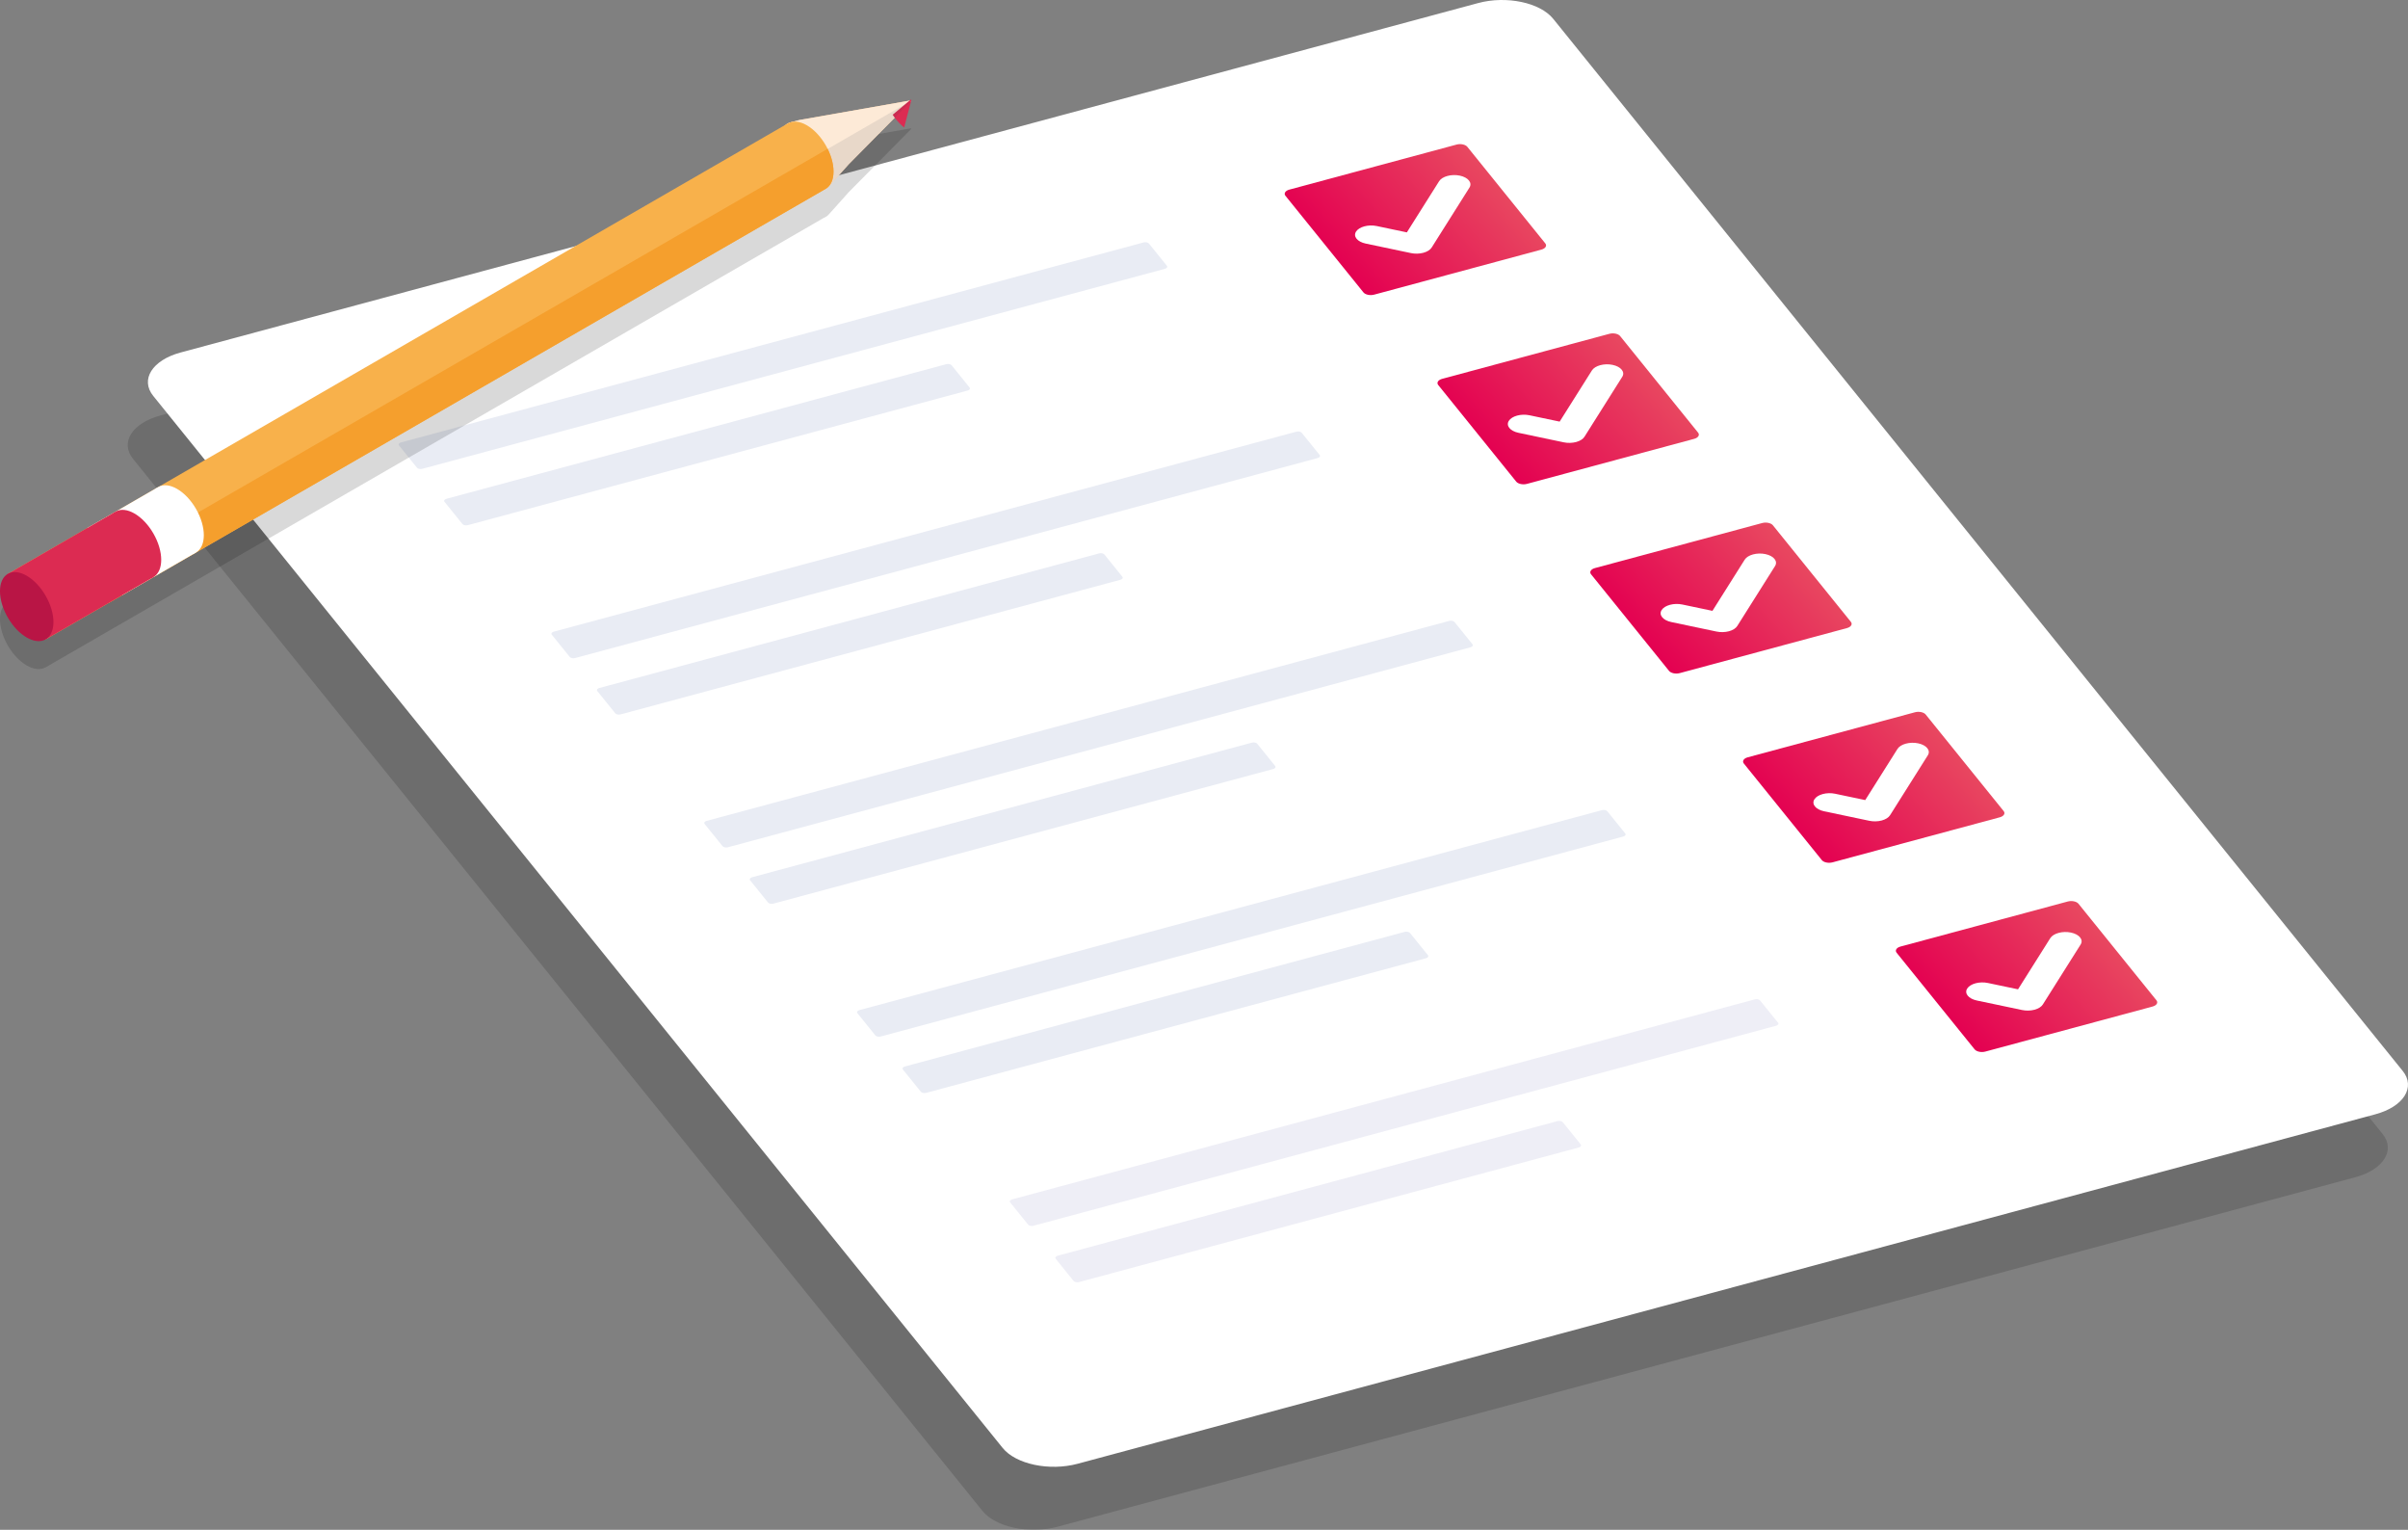 <?xml version="1.0" encoding="UTF-8"?> <!-- Generator: Adobe Illustrator 24.0.2, SVG Export Plug-In . SVG Version: 6.00 Build 0) --> <svg xmlns="http://www.w3.org/2000/svg" xmlns:xlink="http://www.w3.org/1999/xlink" id="Слой_1" x="0px" y="0px" viewBox="0 0 396.838 252.035" style="enable-background:new 0 0 396.838 252.035;" xml:space="preserve"><rect x="0" y="0" width="396.838" height="252.035" fill="#808080" stroke="none"/> <style type="text/css"> .st0{opacity:0.15;} .st1{fill:#FFFFFF;} .st2{fill:#E9ECF4;} .st3{fill:url(#SVGID_1_);} .st4{fill:url(#SVGID_2_);} .st5{fill:url(#SVGID_3_);} .st6{fill:url(#SVGID_4_);} .st7{fill:#EEEEF6;} .st8{fill:url(#SVGID_5_);} .st9{fill:#FAC795;} .st10{clip-path:url(#SVGID_7_);fill:#DC2B52;} .st11{opacity:0.1;clip-path:url(#SVGID_7_);fill:#2A324B;} .st12{fill:#F8B14B;} .st13{clip-path:url(#SVGID_9_);fill:#F59F2D;} .st14{fill:#DC2B52;} .st15{fill:#B91545;} </style> <g> <path class="st0" d="M161.914,248.929L21.925,75.6 c-2.174-2.691-0.157-5.891,4.505-7.146l213.844-57.573 c4.662-1.255,10.203-0.091,12.376,2.601l139.989,173.329 c2.174,2.691,0.157,5.891-4.505,7.146l-213.844,57.573 C169.629,252.785,164.088,251.62,161.914,248.929z"></path> <path class="st1" d="M165.238,238.553L25.249,65.224 c-2.174-2.691-0.157-5.891,4.505-7.146L243.598,0.505 c4.662-1.255,10.203-0.091,12.376,2.601L395.963,176.435 c2.174,2.691,0.157,5.891-4.505,7.146L177.614,241.154 C172.953,242.409,167.412,241.244,165.238,238.553z"></path> <g> <g> <g> <path class="st2" d="M73.584,82.174l82.363-22.175c0.333-0.09,0.729-0.006,0.884,0.186 l2.949,3.651c0.155,0.192,0.011,0.421-0.322,0.51L77.096,86.521 c-0.333,0.09-0.729,0.006-0.884-0.186l-2.949-3.651 C73.107,82.492,73.251,82.263,73.584,82.174z"></path> <path class="st2" d="M66.086,72.889l122.376-32.947 c0.333-0.09,0.729-0.006,0.884,0.186l2.949,3.651 c0.155,0.192,0.011,0.421-0.322,0.51L69.597,77.237 c-0.333,0.09-0.729,0.006-0.884-0.186l-2.949-3.651 C65.609,73.207,65.753,72.979,66.086,72.889z"></path> </g> <g> <linearGradient id="SVGID_1_" gradientUnits="userSpaceOnUse" x1="439.709" y1="12.73" x2="467.36" y2="12.73" gradientTransform="matrix(1.156 -0.272 0.643 0.714 -299.141 150.632)"> <stop offset="0" style="stop-color:#E40051"></stop> <stop offset="1" style="stop-color:#E84860"></stop> </linearGradient> <path class="st3" d="M254.022,41.123l-27.561,7.42 c-0.666,0.179-1.458,0.013-1.768-0.372l-12.851-15.912 c-0.311-0.384-0.022-0.842,0.644-1.021l27.561-7.42 c0.666-0.179,1.458-0.013,1.768,0.372L254.666,40.102 C254.976,40.487,254.688,40.944,254.022,41.123z"></path> <g> <path class="st1" d="M234.568,41.647L234.568,41.647 c-0.639,0.172-1.371,0.19-2.035,0.051l-7.469-1.57 c-1.381-0.29-2.093-1.172-1.59-1.969c0.503-0.797,2.03-1.209,3.41-0.918 l4.968,1.044l5.316-8.431c0.502-0.797,2.03-1.209,3.41-0.918 c1.381,0.29,2.093,1.172,1.59,1.969l-6.226,9.875 C235.702,41.163,235.207,41.475,234.568,41.647z"></path> </g> </g> </g> <g> <g> <path class="st2" d="M98.764,113.351l82.363-22.175c0.333-0.09,0.729-0.006,0.884,0.186 l2.949,3.651c0.155,0.192,0.011,0.421-0.322,0.51l-82.363,22.175 c-0.333,0.09-0.729,0.006-0.884-0.186l-2.949-3.651 C98.287,113.669,98.431,113.44,98.764,113.351z"></path> <path class="st2" d="M91.266,104.066l122.376-32.947 c0.333-0.09,0.729-0.006,0.884,0.186l2.949,3.651 c0.155,0.192,0.011,0.421-0.322,0.51L94.777,108.414 c-0.333,0.09-0.729,0.006-0.884-0.186l-2.949-3.651 C90.789,104.384,90.933,104.156,91.266,104.066z"></path> </g> <g> <linearGradient id="SVGID_2_" gradientUnits="userSpaceOnUse" x1="437.614" y1="55.623" x2="465.264" y2="55.623" gradientTransform="matrix(1.156 -0.272 0.643 0.714 -299.141 150.632)"> <stop offset="0" style="stop-color:#E40051"></stop> <stop offset="1" style="stop-color:#E84860"></stop> </linearGradient> <path class="st4" d="M279.202,72.3l-27.561,7.42 c-0.666,0.179-1.458,0.013-1.768-0.372l-12.851-15.912 c-0.311-0.384-0.022-0.842,0.644-1.021l27.561-7.42 c0.666-0.179,1.458-0.013,1.768,0.372l12.851,15.912 C280.156,71.663,279.868,72.12,279.202,72.3z"></path> <g> <path class="st1" d="M259.748,72.824L259.748,72.824 c-0.639,0.172-1.371,0.19-2.035,0.051l-7.469-1.57 c-1.381-0.29-2.093-1.172-1.59-1.969c0.503-0.798,2.03-1.209,3.41-0.918 l4.968,1.044l5.316-8.431c0.502-0.797,2.03-1.209,3.41-0.918 c1.381,0.29,2.093,1.172,1.59,1.969l-6.226,9.875 C260.882,72.34,260.387,72.652,259.748,72.824z"></path> </g> </g> </g> <g> <g> <path class="st2" d="M123.944,144.528l82.363-22.175 c0.333-0.09,0.729-0.006,0.884,0.186l2.949,3.651 c0.155,0.192,0.011,0.421-0.322,0.51l-82.363,22.175 c-0.333,0.09-0.729,0.006-0.884-0.186l-2.949-3.651 C123.467,144.846,123.611,144.617,123.944,144.528z"></path> <path class="st2" d="M116.446,135.243l122.376-32.947 c0.333-0.09,0.729-0.006,0.884,0.186l2.949,3.651 c0.155,0.192,0.011,0.421-0.322,0.51l-122.376,32.947 c-0.333,0.09-0.729,0.006-0.884-0.186l-2.949-3.651 C115.969,135.561,116.113,135.333,116.446,135.243z"></path> </g> <g> <linearGradient id="SVGID_3_" gradientUnits="userSpaceOnUse" x1="435.518" y1="98.516" x2="463.169" y2="98.516" gradientTransform="matrix(1.156 -0.272 0.643 0.714 -299.141 150.632)"> <stop offset="0" style="stop-color:#E40051"></stop> <stop offset="1" style="stop-color:#E84860"></stop> </linearGradient> <path class="st5" d="M304.382,103.477l-27.561,7.42 c-0.666,0.179-1.458,0.013-1.768-0.372l-12.851-15.912 c-0.311-0.384-0.022-0.841,0.644-1.021l27.561-7.42 c0.666-0.179,1.458-0.013,1.768,0.372l12.851,15.912 C305.336,102.84,305.048,103.297,304.382,103.477z"></path> <g> <path class="st1" d="M284.928,104.001L284.928,104.001 c-0.639,0.172-1.372,0.19-2.035,0.051l-7.469-1.57 c-1.381-0.29-2.093-1.172-1.59-1.969c0.503-0.797,2.03-1.209,3.41-0.918 l4.968,1.044l5.316-8.431c0.502-0.797,2.03-1.209,3.41-0.918 c1.381,0.29,2.093,1.172,1.59,1.969l-6.226,9.875 C286.062,103.517,285.567,103.829,284.928,104.001z"></path> </g> </g> </g> <g> <g> <path class="st2" d="M149.124,175.704l82.363-22.175c0.333-0.09,0.729-0.006,0.884,0.186 l2.949,3.651c0.155,0.192,0.011,0.421-0.322,0.51l-82.363,22.175 c-0.333,0.09-0.729,0.006-0.884-0.186l-2.949-3.651 C148.647,176.023,148.791,175.794,149.124,175.704z"></path> <path class="st2" d="M141.626,166.42l122.376-32.947 c0.333-0.09,0.729-0.006,0.884,0.186l2.949,3.651 c0.155,0.192,0.011,0.421-0.322,0.51l-122.376,32.947 c-0.333,0.09-0.729,0.006-0.884-0.186l-2.949-3.651 C141.149,166.738,141.293,166.51,141.626,166.42z"></path> </g> <g> <linearGradient id="SVGID_4_" gradientUnits="userSpaceOnUse" x1="433.423" y1="141.41" x2="461.074" y2="141.41" gradientTransform="matrix(1.156 -0.272 0.643 0.714 -299.141 150.632)"> <stop offset="0" style="stop-color:#E40051"></stop> <stop offset="1" style="stop-color:#E84860"></stop> </linearGradient> <path class="st6" d="M329.562,134.653l-27.561,7.42 c-0.666,0.179-1.458,0.013-1.768-0.372l-12.851-15.912 c-0.311-0.384-0.022-0.842,0.644-1.021l27.561-7.42 c0.666-0.179,1.458-0.013,1.768,0.372l12.851,15.912 C330.516,134.017,330.228,134.474,329.562,134.653z"></path> <g> <path class="st1" d="M310.108,135.178L310.108,135.178 c-0.639,0.172-1.371,0.19-2.035,0.051l-7.469-1.57 c-1.381-0.29-2.093-1.172-1.59-1.969c0.503-0.797,2.03-1.209,3.41-0.918 l4.968,1.044l5.316-8.431c0.502-0.797,2.03-1.209,3.41-0.918 c1.381,0.29,2.093,1.172,1.59,1.969l-6.226,9.875 C311.242,134.694,310.747,135.006,310.108,135.178z"></path> </g> </g> </g> <g> <g> <path class="st7" d="M174.304,206.881l82.363-22.175 c0.333-0.09,0.729-0.006,0.884,0.186l2.949,3.651 c0.155,0.192,0.011,0.421-0.322,0.51l-82.363,22.175 c-0.333,0.09-0.729,0.006-0.884-0.186l-2.949-3.651 C173.827,207.199,173.971,206.971,174.304,206.881z"></path> <path class="st7" d="M166.806,197.597l122.376-32.947 c0.333-0.09,0.729-0.006,0.884,0.186l2.949,3.651 c0.155,0.192,0.011,0.421-0.322,0.51l-122.376,32.947 c-0.333,0.09-0.729,0.006-0.884-0.186l-2.949-3.651 C166.329,197.915,166.473,197.686,166.806,197.597z"></path> </g> <g> <linearGradient id="SVGID_5_" gradientUnits="userSpaceOnUse" x1="431.328" y1="184.303" x2="458.979" y2="184.303" gradientTransform="matrix(1.156 -0.272 0.643 0.714 -299.141 150.632)"> <stop offset="0" style="stop-color:#E40051"></stop> <stop offset="1" style="stop-color:#E84860"></stop> </linearGradient> <path class="st8" d="M354.742,165.83l-27.561,7.42 c-0.666,0.179-1.458,0.013-1.768-0.372l-12.851-15.912 c-0.311-0.384-0.022-0.842,0.644-1.021l27.561-7.42 c0.666-0.179,1.458-0.013,1.768,0.372l12.851,15.912 C355.696,165.194,355.408,165.651,354.742,165.83z"></path> <g> <path class="st1" d="M335.288,166.355L335.288,166.355 c-0.639,0.172-1.371,0.19-2.035,0.051l-7.469-1.57 c-1.381-0.29-2.093-1.172-1.59-1.969c0.503-0.798,2.03-1.209,3.41-0.918 l4.968,1.044l5.316-8.431c0.502-0.797,2.03-1.209,3.41-0.918 c1.381,0.29,2.093,1.172,1.59,1.969l-6.226,9.875 C336.422,165.871,335.927,166.183,335.288,166.355z"></path> </g> </g> </g> </g> <path class="st0" d="M150.063,21.15l-18.306,3.222c-0.4,0.103-0.799,0.207-1.199,0.31 c-0.032,0.006-0.06,0.017-0.091,0.024c-0.017,0.004-0.034,0.009-0.051,0.013 c-0.13,0.029-0.254,0.069-0.374,0.118c-0.009,0.004-0.019,0.007-0.028,0.011 c-0.028,0.012-0.054,0.03-0.081,0.044c-0.008,0.004-0.016,0.009-0.024,0.013 c-0.009,0.004-0.019,0.005-0.027,0.01l-0.002-0.003L26.089,84.837 c-0.011,0.006-0.021,0.012-0.032,0.018l-0.067,0.039l-0-0.001l-6.935,4.002 c-0.003,0.001-0.005,0.003-0.008,0.004l-0.11,0.064l-0.001-0.001l-2.411,1.393 l-2.112,1.219l0.001,0.001l-6.764,3.907l-6.345,3.664 c-0.012,0.007-0.023,0.016-0.036,0.023l-0.112,0.065l0.011,0.018 C0.449,99.743,0,100.679,0,102.004c0,2.809,1.972,6.225,4.405,7.63 c1.186,0.685,2.258,0.756,3.05,0.333l0.006,0.011h0l0,0l12.675-7.319 l0.001,0.002l9.21-5.32l106.395-61.434c0.005-0.002,0.011-0.003,0.016-0.005 c0.005-0.002,0.009-0.005,0.013-0.007c0.029-0.012,0.057-0.026,0.086-0.039 c0.042-0.019,0.082-0.041,0.123-0.062c0.063-0.033,0.126-0.068,0.186-0.108 c0.023-0.015,0.045-0.03,0.068-0.046c0.028-0.02,0.055-0.043,0.083-0.065 c0.073-0.058,0.141-0.123,0.208-0.191c0.021-0.022,0.046-0.038,0.066-0.061 c1.103-1.232,2.205-2.464,3.308-3.696l10.234-10.348 C150.186,21.224,150.137,21.136,150.063,21.15z"></path> <g> <path class="st9" d="M150.063,16.547l-18.306,3.222c-0.447,0.116-0.893,0.231-1.34,0.347 l0,0c-0.13,0.029-0.255,0.069-0.374,0.118c-0.009,0.004-0.019,0.007-0.028,0.011 c-0.029,0.012-0.054,0.03-0.081,0.044c-0.08,0.039-0.157,0.08-0.231,0.128 c-0.02,0.013-0.04,0.024-0.059,0.037c-0.026,0.018-0.049,0.041-0.074,0.06 c-0.06,0.046-0.118,0.095-0.174,0.148c-0.026,0.025-0.054,0.048-0.079,0.075 c-0.017,0.018-0.034,0.038-0.05,0.056c-0.05,0.057-0.097,0.119-0.143,0.182 c-0.019,0.027-0.043,0.048-0.061,0.075c-0.01,0.014-0.017,0.031-0.027,0.046 c-0.007,0.012-0.016,0.022-0.024,0.034c-0.02,0.032-0.036,0.069-0.055,0.103 c-0.023,0.041-0.049,0.078-0.071,0.121c-0.013,0.026-0.024,0.056-0.037,0.083 c-0.014,0.03-0.028,0.061-0.041,0.093c-0.007,0.018-0.016,0.034-0.023,0.052 c-0.005,0.012-0.01,0.022-0.015,0.034c-0.03,0.078-0.058,0.159-0.084,0.243 c-0.001,0.003-0.001,0.005-0.002,0.008c-0.001,0.005-0.003,0.011-0.004,0.016 c-0.018,0.059-0.034,0.119-0.049,0.18c-0.001,0.005-0.003,0.01-0.004,0.015 c-0.001,0.004-0.002,0.007-0.003,0.011c-0.016,0.068-0.03,0.138-0.044,0.209 c-0,0.002-0.001,0.004-0.001,0.006c-0,0.001-0.001,0.003-0.001,0.004 c-0.013,0.072-0.024,0.146-0.034,0.221c-0.004,0.033-0.007,0.067-0.011,0.101 c-0.001,0.012-0.003,0.024-0.004,0.037c-0.003,0.026-0.006,0.051-0.008,0.077 c-0.001,0.008-0.001,0.016-0.001,0.023c-0.001,0.008-0.001,0.017-0.001,0.025 c-0.004,0.056-0.008,0.112-0.011,0.169c-0.003,0.071-0.005,0.144-0.005,0.218 c-0,0.036,0,0.072,0,0.108c0.001,0.037,0.001,0.075,0.002,0.113 c0.002,0.073,0.006,0.147,0.011,0.221c0.004,0.065,0.01,0.13,0.016,0.195 c0,0.005,0.001,0.01,0.001,0.015c0,0.004,0.001,0.008,0.001,0.012 c0.007,0.074,0.016,0.147,0.025,0.221c0.01,0.073,0.02,0.145,0.032,0.218 c0.004,0.024,0.008,0.048,0.012,0.071c0.002,0.014,0.005,0.028,0.007,0.042 c0.006,0.034,0.012,0.069,0.018,0.103c0.013,0.068,0.027,0.135,0.041,0.203 c0.014,0.064,0.029,0.129,0.044,0.193c0.002,0.008,0.004,0.016,0.006,0.024 c0.001,0.006,0.003,0.011,0.004,0.017c0.012,0.047,0.023,0.094,0.036,0.141 c0.013,0.051,0.027,0.102,0.042,0.153c0.014,0.051,0.029,0.102,0.045,0.153 c0.009,0.03,0.018,0.06,0.028,0.089c0.001,0.005,0.003,0.01,0.005,0.015 c0.003,0.011,0.007,0.022,0.01,0.034c0.012,0.037,0.024,0.075,0.037,0.112 c0.012,0.037,0.025,0.075,0.038,0.112s0.026,0.075,0.039,0.112 c0.012,0.034,0.024,0.067,0.037,0.101c0.009,0.024,0.018,0.048,0.027,0.073 c0,0.001,0.001,0.002,0.001,0.004c0.001,0.003,0.003,0.007,0.004,0.01 c0.011,0.029,0.022,0.057,0.033,0.086c0.011,0.029,0.023,0.057,0.034,0.086 c0.011,0.029,0.023,0.057,0.035,0.086c0.011,0.027,0.023,0.055,0.034,0.082 c0.011,0.025,0.021,0.05,0.032,0.075c0.011,0.025,0.022,0.05,0.033,0.075 c0.007,0.015,0.013,0.03,0.02,0.044c0.001,0.001,0.001,0.003,0.002,0.004 c0.004,0.009,0.008,0.017,0.012,0.026c0.011,0.025,0.023,0.05,0.034,0.074 c0.011,0.025,0.023,0.049,0.035,0.074c0.012,0.026,0.024,0.051,0.037,0.077 c0.013,0.027,0.026,0.054,0.039,0.081c0.013,0.027,0.026,0.054,0.04,0.08 c0.013,0.027,0.027,0.053,0.041,0.08c0.007,0.013,0.014,0.027,0.021,0.04 c0.001,0.002,0.002,0.004,0.003,0.006c0.006,0.011,0.012,0.023,0.018,0.034 c0.015,0.029,0.03,0.057,0.046,0.086c0.023,0.043,0.046,0.086,0.07,0.129 c0.024,0.043,0.048,0.086,0.072,0.128c0.024,0.043,0.049,0.085,0.074,0.127 c0.002,0.003,0.004,0.006,0.006,0.009c0.021,0.036,0.045,0.071,0.066,0.107 c0.072,0.119,0.144,0.238,0.221,0.354c0.01,0.015,0.02,0.03,0.03,0.045 c0.004,0.006,0.008,0.011,0.011,0.017c0.016,0.024,0.033,0.049,0.049,0.073 c0.03,0.045,0.061,0.089,0.093,0.134c0.026,0.037,0.052,0.073,0.078,0.11 c0.018,0.025,0.037,0.051,0.056,0.076c0.019,0.025,0.037,0.05,0.056,0.075 c0.002,0.003,0.004,0.005,0.006,0.008c0,0.001,0.001,0.002,0.002,0.002 c0.016,0.022,0.033,0.043,0.049,0.064c0.019,0.025,0.038,0.05,0.057,0.074 c0.019,0.024,0.037,0.047,0.056,0.071c0.018,0.022,0.035,0.044,0.053,0.066 c0.018,0.022,0.035,0.044,0.053,0.065c0.018,0.022,0.036,0.043,0.053,0.065 c0.015,0.018,0.03,0.035,0.045,0.053c0.001,0.001,0.002,0.002,0.002,0.003 c0.002,0.003,0.005,0.006,0.007,0.008c0.018,0.021,0.036,0.042,0.055,0.063 c0.02,0.023,0.04,0.046,0.06,0.069c0.021,0.024,0.042,0.047,0.063,0.07 c0.021,0.023,0.042,0.046,0.063,0.07c0.021,0.023,0.042,0.046,0.064,0.069 c0.021,0.023,0.043,0.045,0.064,0.068c0.003,0.004,0.007,0.007,0.01,0.011 c0.002,0.002,0.003,0.003,0.005,0.005c0.022,0.023,0.044,0.045,0.066,0.068 c0.028,0.029,0.057,0.058,0.086,0.086c0.029,0.028,0.058,0.057,0.087,0.085 c0.029,0.028,0.059,0.056,0.088,0.084c0.024,0.022,0.047,0.044,0.071,0.065 c0.005,0.005,0.011,0.01,0.016,0.015c0.011,0.01,0.022,0.021,0.034,0.031 c0.041,0.037,0.081,0.073,0.122,0.108c0.044,0.038,0.088,0.076,0.133,0.112 c0.039,0.033,0.079,0.064,0.119,0.096c0.006,0.005,0.012,0.01,0.018,0.014 c0.008,0.006,0.015,0.012,0.023,0.018c0.054,0.042,0.108,0.084,0.163,0.124 c0.06,0.044,0.121,0.088,0.181,0.13c0.017,0.012,0.035,0.023,0.052,0.035 c0.011,0.008,0.023,0.015,0.034,0.023c0.033,0.022,0.065,0.044,0.098,0.065 c0.062,0.04,0.125,0.079,0.188,0.117c0.049,0.029,0.099,0.058,0.148,0.085 c0.014,0.008,0.028,0.015,0.041,0.023c0.063,0.034,0.125,0.067,0.187,0.098 c0.062,0.031,0.124,0.06,0.186,0.088c0.009,0.004,0.019,0.008,0.028,0.012 c0.009,0.004,0.018,0.007,0.026,0.011c0.024,0.01,0.047,0.02,0.071,0.03 c0.008,0.003,0.015,0.007,0.023,0.01c0.012,0.005,0.024,0.011,0.036,0.015 c0.062,0.025,0.123,0.048,0.184,0.069c0.029,0.01,0.058,0.019,0.088,0.028 c0.013,0.004,0.026,0.008,0.038,0.012c0.02,0.006,0.039,0.013,0.059,0.019 c0.034,0.01,0.067,0.018,0.1,0.027c0.01,0.003,0.021,0.006,0.031,0.008 c0.018,0.005,0.037,0.011,0.056,0.015c0.048,0.012,0.095,0.021,0.143,0.031 c0.008,0.002,0.017,0.004,0.025,0.005c0.007,0.001,0.014,0.003,0.021,0.005 c0.067,0.013,0.133,0.023,0.198,0.031c0.013,0.002,0.025,0.002,0.038,0.003 c0.011,0.001,0.021,0.002,0.031,0.003c0.031,0.003,0.062,0.006,0.092,0.009 c0.008,0.001,0.015,0.002,0.023,0.002c0.005,0,0.011,0.001,0.016,0.001 c0.073,0.004,0.145,0.006,0.217,0.005c0.027-0,0.054-0.004,0.081-0.005 c0.015-0.001,0.03-0,0.044-0.001c0.016-0.001,0.033-0.003,0.049-0.004 c0.02-0.002,0.04-0.002,0.059-0.004c0.089-0.01,0.175-0.024,0.26-0.043 c0.002-0.001,0.004-0.001,0.007-0.002c0.011-0.002,0.021-0.006,0.031-0.009 c0.031-0.007,0.059-0.019,0.09-0.028c0.063-0.018,0.129-0.064,0.19-0.087 c0.005-0.002,0.008-0.005,0.013-0.007c0.03-0.012,0.057-0.026,0.086-0.039 c0.042-0.019,0.083-0.041,0.123-0.062c0.063-0.033,0.126-0.068,0.186-0.108 c0.023-0.015,0.045-0.03,0.068-0.046c0.029-0.02,0.056-0.043,0.083-0.064 c0.073-0.058,0.141-0.123,0.208-0.191c0.021-0.022,0.046-0.038,0.066-0.061 c1.103-1.232,2.203-2.433,3.306-3.665l10.234-10.348 C150.186,16.62,150.137,16.532,150.063,16.547z"></path> <g> <defs> <path id="SVGID_6_" d="M150.063,16.547l-18.306,3.222 c-0.447,0.116-0.893,0.231-1.34,0.347l0,0 c-0.13,0.029-0.255,0.069-0.374,0.118c-0.009,0.004-0.019,0.007-0.028,0.011 c-0.029,0.012-0.054,0.03-0.081,0.044c-0.08,0.039-0.157,0.08-0.231,0.128 c-0.02,0.013-0.04,0.024-0.059,0.037c-0.026,0.018-0.049,0.041-0.074,0.06 c-0.06,0.046-0.118,0.095-0.174,0.148c-0.026,0.025-0.054,0.048-0.079,0.075 c-0.017,0.018-0.034,0.038-0.05,0.056c-0.05,0.057-0.097,0.119-0.143,0.182 c-0.019,0.027-0.043,0.048-0.061,0.075c-0.01,0.014-0.017,0.031-0.027,0.046 c-0.007,0.012-0.016,0.022-0.024,0.034c-0.02,0.032-0.036,0.069-0.055,0.103 c-0.023,0.041-0.049,0.078-0.071,0.121c-0.013,0.026-0.024,0.056-0.037,0.083 c-0.014,0.03-0.028,0.061-0.041,0.093c-0.007,0.018-0.016,0.034-0.023,0.052 c-0.005,0.012-0.01,0.022-0.015,0.034c-0.03,0.078-0.058,0.159-0.084,0.243 c-0.001,0.003-0.001,0.005-0.002,0.008c-0.001,0.005-0.003,0.011-0.004,0.016 c-0.018,0.059-0.034,0.119-0.049,0.18c-0.001,0.005-0.003,0.01-0.004,0.015 c-0.001,0.004-0.002,0.007-0.003,0.011c-0.016,0.068-0.03,0.138-0.044,0.209 c-0,0.002-0.001,0.004-0.001,0.006c-0,0.001-0.001,0.003-0.001,0.004 c-0.013,0.072-0.024,0.146-0.034,0.221c-0.004,0.033-0.007,0.067-0.011,0.101 c-0.001,0.012-0.003,0.024-0.004,0.037c-0.003,0.026-0.006,0.051-0.008,0.077 c-0.001,0.008-0.001,0.016-0.001,0.023c-0.001,0.008-0.001,0.017-0.001,0.025 c-0.004,0.056-0.008,0.112-0.011,0.169c-0.003,0.071-0.005,0.144-0.005,0.218 c-0,0.036,0,0.072,0,0.108c0.001,0.037,0.001,0.075,0.002,0.113 c0.002,0.073,0.006,0.147,0.011,0.221c0.004,0.065,0.01,0.13,0.016,0.195 c0,0.005,0.001,0.01,0.001,0.015c0,0.004,0.001,0.008,0.001,0.012 c0.007,0.074,0.016,0.147,0.025,0.221c0.01,0.073,0.02,0.145,0.032,0.218 c0.004,0.024,0.008,0.048,0.012,0.071c0.002,0.014,0.005,0.028,0.007,0.042 c0.006,0.034,0.012,0.069,0.018,0.103c0.013,0.068,0.027,0.135,0.041,0.203 c0.014,0.064,0.029,0.129,0.044,0.193c0.002,0.008,0.004,0.016,0.006,0.024 c0.001,0.006,0.003,0.011,0.004,0.017c0.012,0.047,0.023,0.094,0.036,0.141 c0.013,0.051,0.027,0.102,0.042,0.153c0.014,0.051,0.029,0.102,0.045,0.153 c0.009,0.03,0.018,0.06,0.028,0.089c0.001,0.005,0.003,0.01,0.005,0.015 c0.003,0.011,0.007,0.022,0.01,0.034c0.012,0.037,0.024,0.075,0.037,0.112 c0.012,0.037,0.025,0.075,0.038,0.112s0.026,0.075,0.039,0.112 c0.012,0.034,0.024,0.067,0.037,0.101c0.009,0.024,0.018,0.048,0.027,0.073 c0,0.001,0.001,0.002,0.001,0.004c0.001,0.003,0.003,0.007,0.004,0.01 c0.011,0.029,0.022,0.057,0.033,0.086c0.011,0.029,0.023,0.057,0.034,0.086 c0.011,0.029,0.023,0.057,0.035,0.086c0.011,0.027,0.023,0.055,0.034,0.082 c0.011,0.025,0.021,0.05,0.032,0.075c0.011,0.025,0.022,0.05,0.033,0.075 c0.007,0.015,0.013,0.03,0.02,0.044c0.001,0.001,0.001,0.003,0.002,0.004 c0.004,0.009,0.008,0.017,0.012,0.026c0.011,0.025,0.023,0.05,0.034,0.074 c0.011,0.025,0.023,0.049,0.035,0.074c0.012,0.026,0.024,0.051,0.037,0.077 c0.013,0.027,0.026,0.054,0.039,0.081c0.013,0.027,0.026,0.054,0.04,0.08 c0.013,0.027,0.027,0.053,0.041,0.08c0.007,0.013,0.014,0.027,0.021,0.04 c0.001,0.002,0.002,0.004,0.003,0.006c0.006,0.011,0.012,0.023,0.018,0.034 c0.015,0.029,0.03,0.057,0.046,0.086c0.023,0.043,0.046,0.086,0.07,0.129 c0.024,0.043,0.048,0.086,0.072,0.128c0.024,0.043,0.049,0.085,0.074,0.127 c0.002,0.003,0.004,0.006,0.006,0.009c0.021,0.036,0.045,0.071,0.066,0.107 c0.072,0.119,0.144,0.238,0.221,0.354c0.01,0.015,0.02,0.03,0.03,0.045 c0.004,0.006,0.008,0.011,0.011,0.017c0.016,0.024,0.033,0.049,0.049,0.073 c0.03,0.045,0.061,0.089,0.093,0.134c0.026,0.037,0.052,0.073,0.078,0.11 c0.018,0.025,0.037,0.051,0.056,0.076c0.019,0.025,0.037,0.05,0.056,0.075 c0.002,0.003,0.004,0.005,0.006,0.008c0,0.001,0.001,0.002,0.002,0.002 c0.016,0.022,0.033,0.043,0.049,0.064c0.019,0.025,0.038,0.05,0.057,0.074 c0.019,0.024,0.037,0.047,0.056,0.071c0.018,0.022,0.035,0.044,0.053,0.066 c0.018,0.022,0.035,0.044,0.053,0.065c0.018,0.022,0.036,0.043,0.053,0.065 c0.015,0.018,0.03,0.035,0.045,0.053c0.001,0.001,0.002,0.002,0.002,0.003 c0.002,0.003,0.005,0.006,0.007,0.008c0.018,0.021,0.036,0.042,0.055,0.063 c0.02,0.023,0.04,0.046,0.06,0.069c0.021,0.024,0.042,0.047,0.063,0.07 c0.021,0.023,0.042,0.046,0.063,0.07c0.021,0.023,0.042,0.046,0.064,0.069 c0.021,0.023,0.043,0.045,0.064,0.068c0.003,0.004,0.007,0.007,0.01,0.011 c0.002,0.002,0.003,0.003,0.005,0.005c0.022,0.023,0.044,0.045,0.066,0.068 c0.028,0.029,0.057,0.058,0.086,0.086c0.029,0.028,0.058,0.057,0.087,0.085 c0.029,0.028,0.059,0.056,0.088,0.084c0.024,0.022,0.047,0.044,0.071,0.065 c0.005,0.005,0.011,0.01,0.016,0.015c0.011,0.01,0.022,0.021,0.034,0.031 c0.041,0.037,0.081,0.073,0.122,0.108c0.044,0.038,0.088,0.076,0.133,0.112 c0.039,0.033,0.079,0.064,0.119,0.096c0.006,0.005,0.012,0.01,0.018,0.014 c0.008,0.006,0.015,0.012,0.023,0.018c0.054,0.042,0.108,0.084,0.163,0.124 c0.06,0.044,0.121,0.088,0.181,0.13c0.017,0.012,0.035,0.023,0.052,0.035 c0.011,0.008,0.023,0.015,0.034,0.023c0.033,0.022,0.065,0.044,0.098,0.065 c0.062,0.04,0.125,0.079,0.188,0.117c0.049,0.029,0.099,0.058,0.148,0.085 c0.014,0.008,0.028,0.015,0.041,0.023c0.063,0.034,0.125,0.067,0.187,0.098 c0.062,0.031,0.124,0.06,0.186,0.088c0.009,0.004,0.019,0.008,0.028,0.012 c0.009,0.004,0.018,0.007,0.026,0.011c0.024,0.01,0.047,0.02,0.071,0.03 c0.008,0.003,0.015,0.007,0.023,0.01c0.012,0.005,0.024,0.011,0.036,0.015 c0.062,0.025,0.123,0.048,0.184,0.069c0.029,0.01,0.058,0.019,0.088,0.028 c0.013,0.004,0.026,0.008,0.038,0.012c0.02,0.006,0.039,0.013,0.059,0.019 c0.034,0.01,0.067,0.018,0.1,0.027c0.01,0.003,0.021,0.006,0.031,0.008 c0.018,0.005,0.037,0.011,0.056,0.015c0.048,0.012,0.095,0.021,0.143,0.031 c0.008,0.002,0.017,0.004,0.025,0.005c0.007,0.001,0.014,0.003,0.021,0.005 c0.067,0.013,0.133,0.023,0.198,0.031c0.013,0.002,0.025,0.002,0.038,0.003 c0.011,0.001,0.021,0.002,0.031,0.003c0.031,0.003,0.062,0.006,0.092,0.009 c0.008,0.001,0.015,0.002,0.023,0.002c0.005,0,0.011,0.001,0.016,0.001 c0.073,0.004,0.145,0.006,0.217,0.005c0.027-0,0.054-0.004,0.081-0.005 c0.015-0.001,0.03-0,0.044-0.001c0.016-0.001,0.033-0.003,0.049-0.004 c0.02-0.002,0.04-0.002,0.059-0.004c0.089-0.01,0.175-0.024,0.26-0.043 c0.002-0.001,0.004-0.001,0.007-0.002c0.011-0.002,0.021-0.006,0.031-0.009 c0.031-0.007,0.059-0.019,0.09-0.028c0.063-0.018,0.127-0.033,0.188-0.056 c0.005-0.002,0.008-0.005,0.013-0.007c0.03-0.012,0.057-0.026,0.086-0.039 c0.042-0.019,0.083-0.041,0.123-0.062c0.063-0.033,0.126-0.068,0.186-0.108 c0.023-0.015,0.045-0.03,0.068-0.046c0.029-0.02,0.056-0.043,0.083-0.064 c0.073-0.058,0.141-0.123,0.208-0.191c0.021-0.022,0.046-0.038,0.066-0.061 c1.103-1.232,2.205-2.464,3.308-3.696l10.234-10.347 C150.186,16.621,150.136,16.532,150.063,16.547z"></path> </defs> <use xlink:href="#SVGID_6_" style="overflow:visible;fill:#FDEAD7;"></use> <clipPath id="SVGID_7_"> <use xlink:href="#SVGID_6_" style="overflow:visible;"></use> </clipPath> <ellipse transform="matrix(0.866 -0.5 0.5 0.866 11.827 77.138)" class="st10" cx="149.848" cy="16.5" rx="3.594" ry="6.226"></ellipse> <polygon class="st11" points="136.346,24.57 150.569,16.359 135.716,32.934 "></polygon> </g> <path class="st12" d="M137.363,28.261c0-2.807-1.971-6.221-4.402-7.625 c-1.199-0.692-2.284-0.764-3.078-0.325l-0.002-0.003L1.281,94.557l6.181,10.817 l128.611-74.263c0-0,0-0,0-0l0.003-0.002v-0 C136.871,30.649,137.363,29.663,137.363,28.261z"></path> <g> <defs> <path id="SVGID_8_" d="M137.363,28.261c0-2.807-1.971-6.221-4.402-7.625 c-1.199-0.692-2.284-0.764-3.078-0.325l-0.002-0.003L1.281,94.557l6.181,10.817 l128.611-74.263c0-0,0-0,0-0l0.003-0.002v-0 C136.871,30.649,137.363,29.663,137.363,28.261z"></path> </defs> <clipPath id="SVGID_9_"> <use xlink:href="#SVGID_8_" style="overflow:visible;"></use> </clipPath> <polygon class="st13" points="15.092,94.557 143.659,20.328 149.877,31.123 21.274,105.374 "></polygon> </g> <polygon class="st1" points="25.99,80.29 32.279,91.043 20.138,98.057 14.413,86.972 "></polygon> <ellipse transform="matrix(0.866 -0.5 0.5 0.866 -41.877 23.101)" class="st14" cx="22.166" cy="89.689" rx="3.597" ry="6.23"></ellipse> <ellipse transform="matrix(0.866 -0.5 0.5 0.866 -38.909 26.068)" class="st1" cx="29.187" cy="85.635" rx="3.597" ry="6.23"></ellipse> <polygon class="st14" points="18.937,84.36 25.304,95.071 7.462,105.374 1.157,94.631 "></polygon> <ellipse transform="matrix(0.866 -0.5 0.5 0.866 -49.384 15.594)" class="st15" cx="4.405" cy="99.944" rx="3.597" ry="6.23"></ellipse> </g> </g> </svg> 